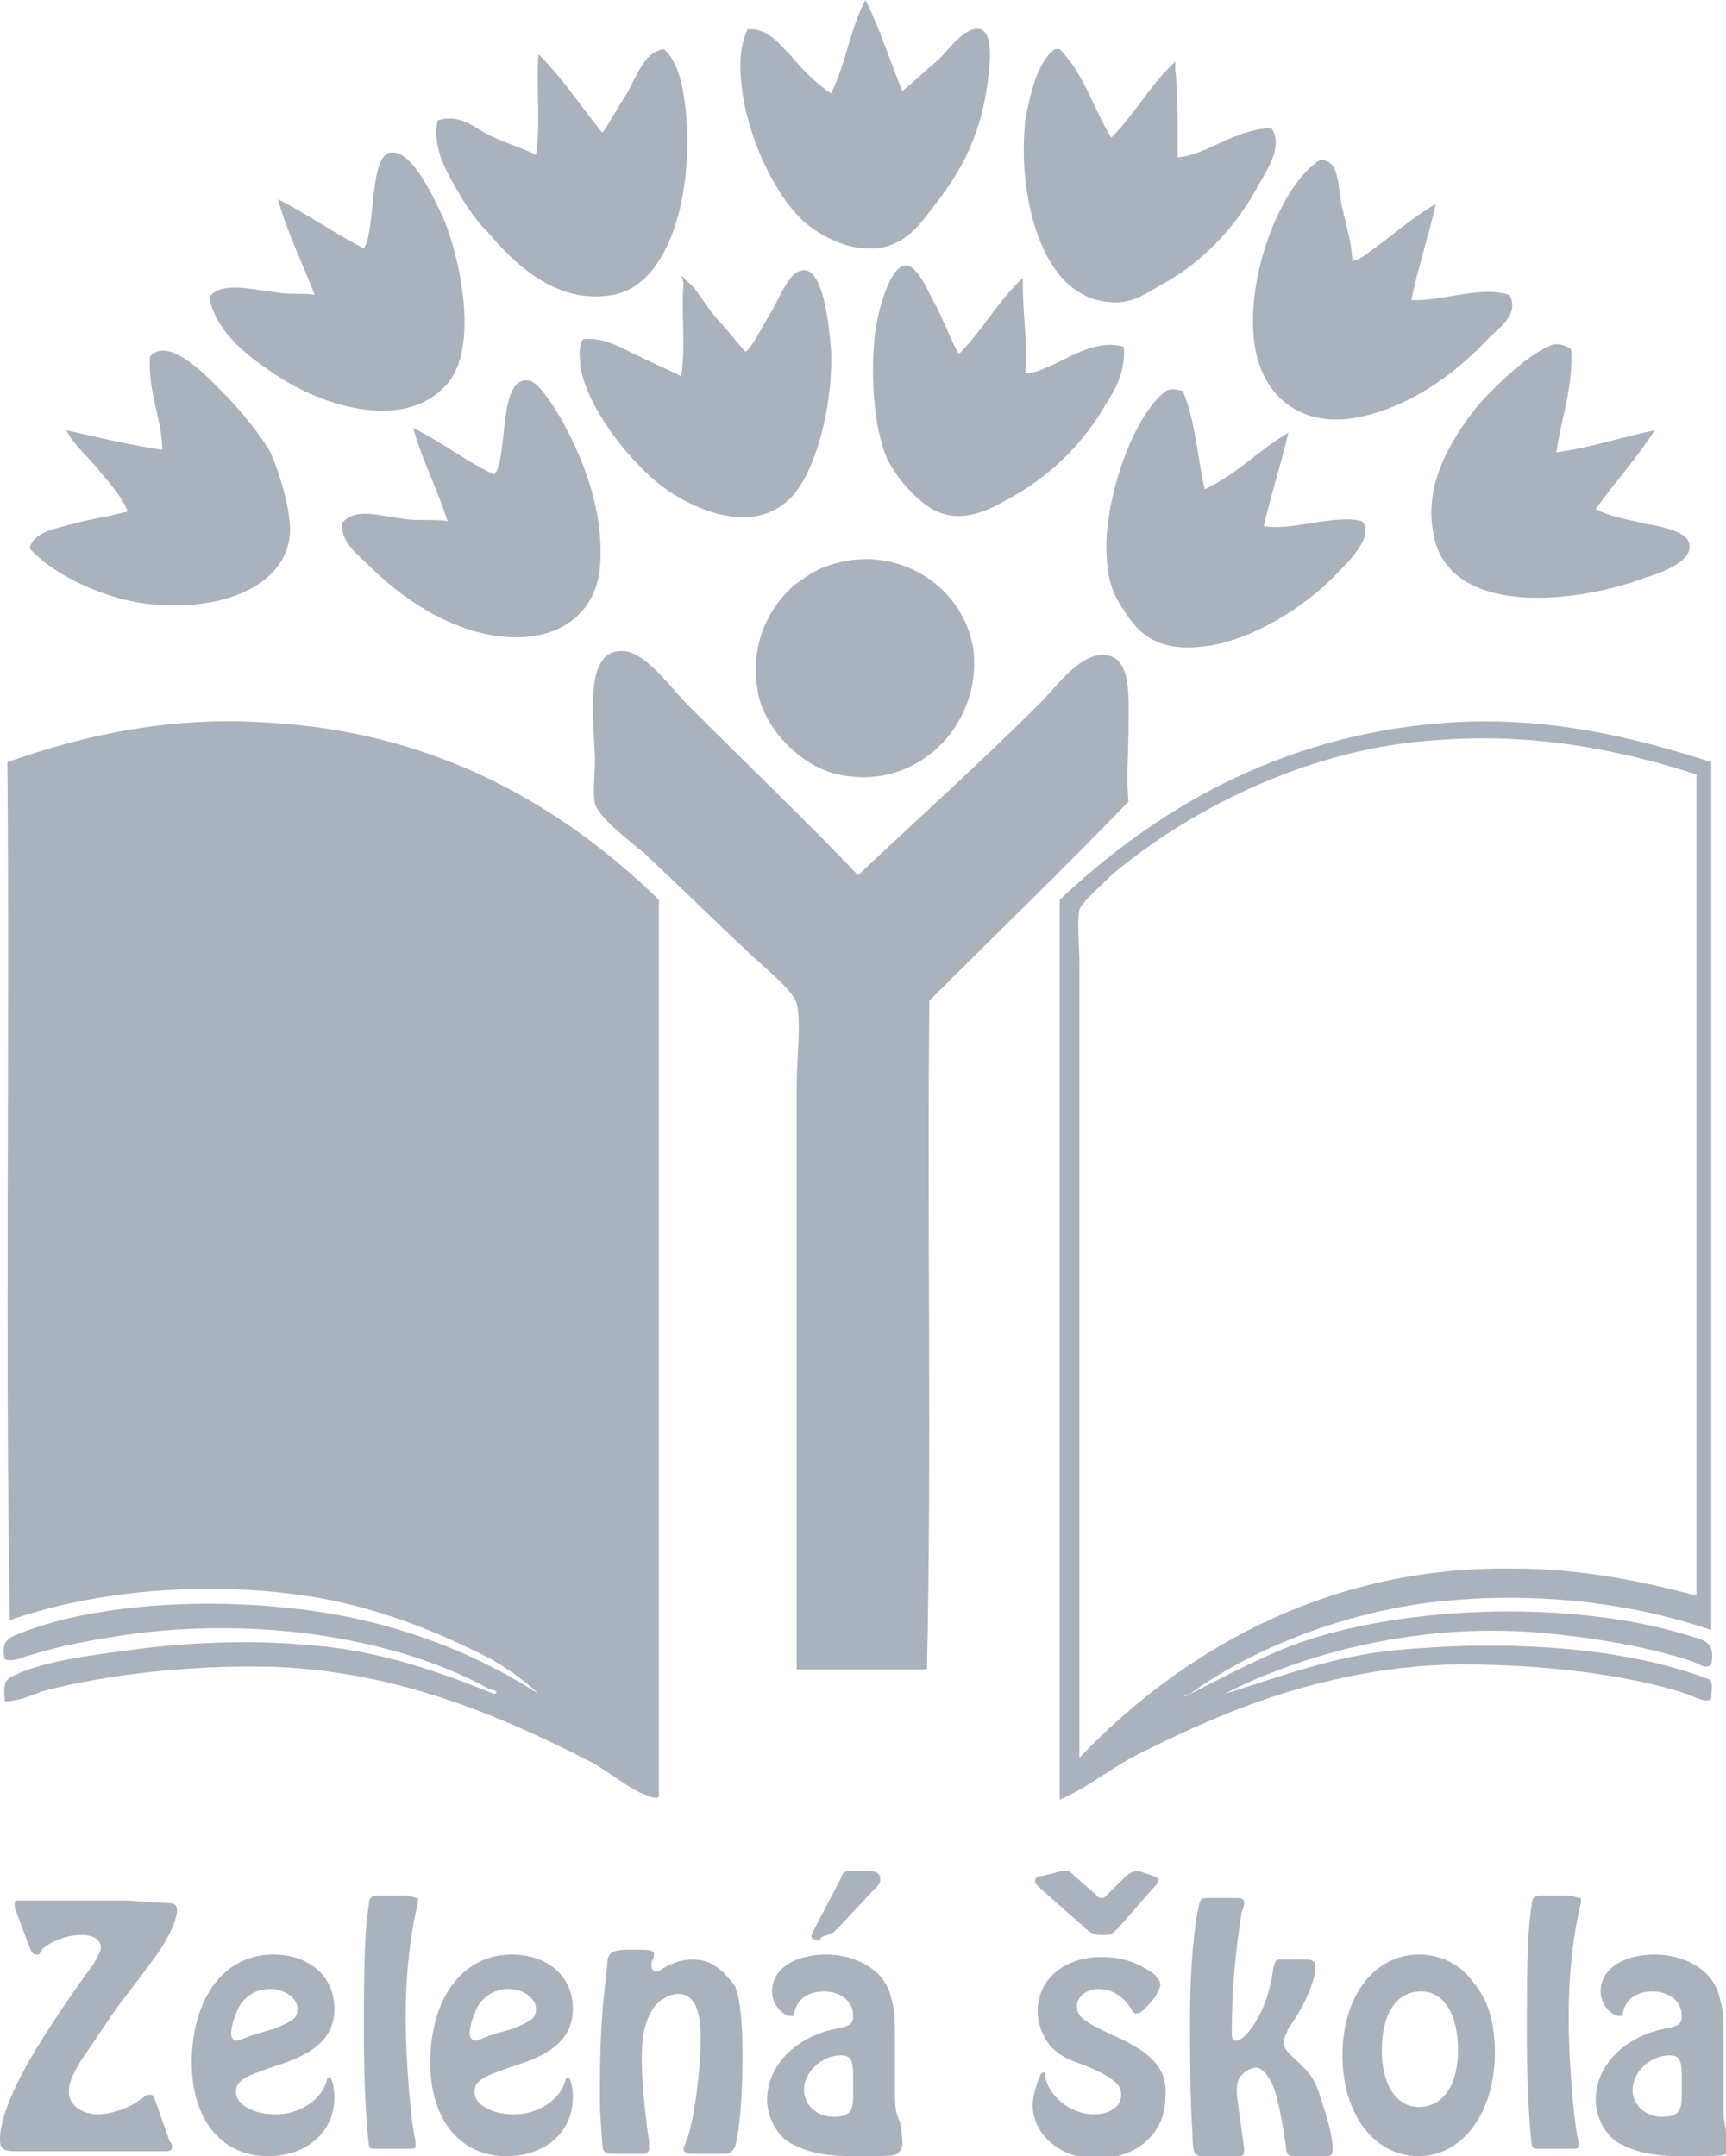<svg xmlns="http://www.w3.org/2000/svg" xmlns:xlink="http://www.w3.org/1999/xlink" id="Layer_1" x="0px" y="0px" viewBox="0 0 70.2 87.7" style="enable-background:new 0 0 70.2 87.7;" xml:space="preserve"> <style type="text/css"> .st0{fill:#AAB2BD;} </style> <g id="Zahlavie_4_"> <g> <path class="st0" d="M32.8,9.1c0.6,0.5,1.7,1.1,2.8,1c1.3-0.1,1.9-1.1,2.6-2c0.9-1.2,1.6-2.5,1.9-4.3c0.2-1.2,0.3-2.4-0.2-2.6 c-0.6-0.2-1.3,0.8-1.7,1.2c-0.6,0.5-1,0.9-1.5,1.3c-0.5-1.2-0.9-2.5-1.5-3.7c-0.6,1.1-0.8,2.6-1.4,3.8c-0.6-0.4-1.1-0.9-1.6-1.5 c-0.5-0.5-1-1.2-1.8-1.1C30,2.1,30.1,3,30.2,3.8C30.5,5.8,31.6,8.1,32.8,9.1"></path> <path class="st0" d="M19.8,9.4c1.1,1.3,2.8,3,5.1,2.6c2.4-0.4,3.3-4.3,3-7.4c-0.1-1-0.3-2.1-0.9-2.6c-0.8,0.1-1.1,1.1-1.5,1.8 c-0.4,0.6-0.7,1.2-1,1.6c-0.9-1.1-1.6-2.2-2.6-3.2c-0.1,1.3,0.1,2.9-0.1,4.1c-0.6-0.3-1.3-0.5-1.9-0.8c-0.6-0.3-1.2-0.9-2.1-0.6 c-0.2,0.9,0.2,1.8,0.6,2.5C18.8,8.1,19.2,8.8,19.8,9.4"></path> <path class="st0" d="M44.1,12c0.3,0.2,0.9,0.3,1.3,0.3c0.7,0,1.3-0.4,1.8-0.7c1.7-0.9,3.1-2.4,4-4.1c0.4-0.7,1-1.6,0.5-2.3 c-1.6,0.1-2.6,1.1-3.8,1.2c0-1.2,0-2.8-0.1-3.6l0-0.3l-0.2,0.2c-0.9,0.9-1.5,2-2.4,2.9C44.5,4.5,44.1,3,43.1,2h-0.2 c-0.7,0.5-1,1.8-1.2,2.9C41.4,7.7,42.2,11.1,44.1,12"></path> <path class="st0" d="M11,15.1c1.8,1.3,5.4,2.6,7.2,0.5c1.3-1.5,0.5-5.2-0.2-6.8c-0.3-0.6-1.2-2.7-2.1-2.6 c-0.9,0.1-0.6,3.1-1.1,3.9c-1.2-0.6-2.3-1.4-3.5-2c0.4,1.4,1,2.6,1.5,3.9c-0.4-0.1-1,0-1.5-0.1c-1-0.1-2.3-0.5-2.8,0.2 C8.8,13.4,9.8,14.3,11,15.1"></path> <path class="st0" d="M51,13.8c0.2,2.1,1.7,3.6,4.1,3.2c2.2-0.4,4.1-1.8,5.4-3.2c0.5-0.5,1.3-1,0.9-1.8c-1.2-0.4-2.9,0.3-4,0.2 c0.3-1.4,0.7-2.6,1-3.9c-0.9,0.5-1.8,1.3-2.5,1.8c-0.3,0.2-0.6,0.5-0.9,0.5c0-0.5-0.2-1.3-0.4-2.1c-0.2-0.9-0.1-2-0.9-2 C52.2,7.4,50.7,11,51,13.8"></path> <path class="st0" d="M38.1,12.5c-0.3-0.5-0.7-1.6-1.2-1.7c-0.7-0.1-1.2,1.9-1.3,2.7c-0.2,1.5-0.1,3.9,0.5,5.2 c0.4,0.8,1.3,1.8,2,2.1c1.1,0.5,2.2-0.1,2.9-0.5c1.7-0.9,3.1-2.3,4-3.9c0.4-0.6,0.8-1.4,0.7-2.3c-1.5-0.4-2.8,1-4,1.1 c0.1-1.4-0.1-2.3-0.1-3.6l0-0.3l-0.2,0.2c-0.9,0.9-1.5,2-2.4,2.9C38.7,13.9,38.5,13.3,38.1,12.5"></path> <path class="st0" d="M27.8,11.5c-0.1,1.2,0.1,2.7-0.1,3.8c-0.6-0.3-1.3-0.6-1.9-0.9c-0.6-0.3-1.3-0.7-2.1-0.6 c-0.2,0.4-0.1,0.7-0.1,1.1c0.3,1.7,1.9,3.7,3.1,4.7c1.2,1,3.7,2.2,5.3,0.8c1.1-0.9,1.9-3.8,1.8-6.2c-0.1-1.1-0.3-3-1-3.2 c-0.7-0.1-1,1-1.5,1.8c-0.3,0.5-0.8,1.5-1,1.5c0,0-0.9-1.1-1.2-1.4c-0.5-0.6-0.7-1.1-1.2-1.5l-0.2-0.2L27.8,11.5z"></path> <path class="st0" d="M68.7,22.1c-0.1-0.5-1.2-0.7-1.8-0.8c-0.8-0.2-1.5-0.3-2-0.6c0.8-1.1,1.7-2.1,2.4-3.2c-1.4,0.3-2.6,0.7-4,0.9 c0.2-1.4,0.7-2.7,0.6-4.2c-0.3-0.2-0.5-0.2-0.7-0.2c-0.9,0.3-2.2,1.5-3.1,2.5c-1.1,1.4-2.2,3.2-1.8,5.2c0.6,3.5,6,2.8,8.6,1.8 C67.6,23.3,68.9,22.8,68.7,22.1"></path> <path class="st0" d="M9.1,16c-0.5-0.5-2.2-2.4-3-1.5c-0.1,1.4,0.5,2.6,0.5,3.8c-1.3-0.2-2.6-0.5-3.9-0.8c0.3,0.6,0.9,1.1,1.3,1.6 c0.4,0.5,0.9,1,1.2,1.7c-0.7,0.2-1.5,0.3-2.2,0.5c-0.7,0.2-1.6,0.3-1.8,1c0.8,0.9,2.3,1.7,3.9,2.1c3,0.7,6.6-0.2,6.7-2.8 c0-0.9-0.4-2.3-0.8-3.2C10.6,17.7,9.8,16.7,9.1,16"></path> <path class="st0" d="M22.8,17c-0.3-0.5-0.8-1.3-1.2-1.5c-1.4-0.4-0.9,3.2-1.5,3.8C19,18.8,18,18,16.8,17.4c0.4,1.4,1,2.5,1.4,3.8 c-0.5-0.1-1.2,0-1.8-0.1c-0.9-0.1-2-0.5-2.5,0.2c0,0.8,0.6,1.2,1.1,1.7c1.3,1.3,3.3,2.7,5.5,2.9c2.2,0.2,3.7-0.9,3.9-2.8 C24.6,20.8,23.7,18.6,22.8,17"></path> <path class="st0" d="M51.4,21.4c0.3-1.3,0.7-2.5,1-3.8c-1.2,0.7-2.1,1.7-3.4,2.3c-0.3-1.3-0.4-2.9-0.9-4c-0.4-0.1-0.6-0.1-0.8,0.1 C46.1,17,45,20.1,45,22.2c0,1.2,0.2,1.9,0.7,2.6c0.6,1,1.4,1.7,3.2,1.5c2-0.2,4.3-1.7,5.5-3c0.5-0.5,1.5-1.5,1-2.1 C54.3,20.9,52.6,21.6,51.4,21.4"></path> <path class="st0" d="M34.5,22.8c-1.1,0.2-1.5,0.5-2.2,1c-0.9,0.8-1.8,2.2-1.5,4.2c0.2,1.6,1.8,3.2,3.3,3.5c3.2,0.7,5.8-2,5.5-5 C39.3,24.2,37.1,22.4,34.5,22.8"></path> <path class="st0" d="M45.9,29.5c0-1.1,0.1-2.5-0.7-2.8c-1.1-0.4-2.2,1.2-2.9,1.9c-2.4,2.4-5.4,5.1-7.4,7c-2.1-2.2-4.6-4.6-6.9-6.9 c-0.7-0.7-1.6-2-2.5-2.2c-1.9-0.3-1.3,3-1.3,4.5c0,0.3-0.1,1.3,0,1.7c0.2,0.6,1.4,1.5,2,2c1.6,1.5,2.6,2.5,4.2,4 c0.5,0.5,1.8,1.5,2,2.1c0.2,0.8,0,2.2,0,3.4v23.7h5.3c0.2-8.6,0-18.3,0.1-27.2c2.7-2.7,5.5-5.4,8.1-8.1 C45.8,31.7,45.9,30.6,45.9,29.5"></path> <path class="st0" d="M26.8,73V36.6c-3.7-3.6-8.8-6.8-15.8-7.2C7,29.1,3.4,29.9,0.3,31c0.1,11.6-0.1,23.4,0.1,34.9 c3.4-1.2,7.9-1.6,12-1c2.8,0.4,5.5,1.5,7.6,2.6c0.7,0.4,1.4,0.9,1.9,1.4c-2.6-1.7-6.1-3.1-10.2-3.5c-3.7-0.4-8-0.1-10.8,1 c-0.5,0.2-0.9,0.3-0.7,1.1c0.4,0.1,0.7-0.1,1.1-0.2c1.3-0.4,2.5-0.6,3.8-0.8c5.6-0.8,11.2,0.2,14.8,2.2c0,0,0.5,0.1,0.2,0.2 c-2-0.8-4.6-1.8-7.7-2c-2.2-0.2-4.8-0.1-7,0.2c-1.5,0.2-3.2,0.4-4.5,0.9c-0.6,0.3-0.8,0.2-0.7,1.2c0.5,0,1-0.2,1.5-0.4 c2.6-0.7,6.2-1.1,9.5-1c5.1,0.2,9.4,2.1,12.9,3.9c0.7,0.4,1.3,0.9,1.9,1.2C26.3,73,26.8,73.3,26.8,73"></path> <path class="st0" d="M43.9,71.5V39.2c0-0.7-0.1-1.7,0-2.2c0.1-0.3,0.8-0.9,1.3-1.4c3.2-2.7,8.1-5.2,13.3-5.5 c3.9-0.3,7.4,0.4,10.5,1.4v33.4c-2.3-0.6-4.7-1.1-7.5-1.1C53.6,63.7,47.7,67.5,43.9,71.5 M50.4,69.5c2.6-1,5.8-1.8,9.1-1.8 c3.2,0,6.7,0.4,9.1,1.2c0.3,0.1,0.8,0.4,1,0.2c0-0.3,0.1-0.7-0.1-0.8c-3.4-1.3-8.1-1.6-12.5-1.2c-2.7,0.2-5.2,1.2-7.2,1.8 c3.1-1.6,7.8-2.9,12.7-2.5c2.4,0.2,4.6,0.6,6.4,1.2c0.2,0.1,0.5,0.3,0.7,0.1c0.2-1-0.4-1-1-1.2c-4.6-1.4-11.1-1.2-15.4,0.2 c-1.9,0.6-4.9,2.3-5,2.3h-0.1c0.1,0,0.2-0.1,0.3-0.1c2.3-1.7,5.9-3.2,9.6-3.7c4-0.5,8.1-0.1,11.6,1.1V31c-3.1-1-6.7-1.9-10.8-1.6 c-6.9,0.5-12,3.7-15.7,7.2v36.6c1.2-0.5,2.2-1.4,3.5-2C47.8,70.6,49.1,70,50.4,69.5"></path> <path class="st0" d="M4.8,81.6c1.6-2.1,1.6-2.1,1.9-2.6c0.3-0.5,0.5-1,0.5-1.3c0-0.2-0.1-0.3-0.4-0.3c-0.5,0-1.3-0.1-1.8-0.1H0.9 c-0.3,0-0.3,0-0.3,0.1c0,0.1,0,0.1,0,0.2l0.6,1.6c0.1,0.2,0.1,0.3,0.3,0.3c0.1,0,0.1,0,0.2-0.2c0.3-0.3,1-0.6,1.6-0.6 c0.5,0,0.8,0.2,0.8,0.5c0,0.2-0.1,0.3-0.3,0.7c-0.7,0.9-2.1,3-2.6,3.9C0.4,85.2,0,86.3,0,87c0,0.4,0.1,0.5,0.7,0.5h5.9 c0.3,0,0.4,0,0.4-0.2c0,0,0-0.1-0.1-0.2l-0.6-1.7c-0.1-0.2-0.1-0.2-0.2-0.2c-0.1,0-0.1,0-0.4,0.2C5.2,85.8,4.4,86,4,86 c-0.7,0-1.2-0.4-1.2-0.9c0-0.4,0.1-0.6,0.5-1.3C4,82.8,4.3,82.3,4.8,81.6"></path> <path class="st0" d="M9.4,82.7c0-0.3,0.2-0.9,0.4-1.2c0.3-0.4,0.7-0.6,1.2-0.6c0.6,0,1.1,0.4,1.1,0.8c0,0.4-0.2,0.5-0.9,0.8 l-1,0.3C9.7,83,9.7,83,9.6,83C9.5,83,9.4,82.9,9.4,82.7 M10,84.5c0.2-0.1,0.4-0.2,1.3-0.5c1.6-0.5,2.3-1.2,2.3-2.3 c0-1.3-1-2.2-2.5-2.2c-2,0-3.3,1.8-3.3,4.4c0,2.3,1.2,3.8,3.1,3.8c1.6,0,2.7-1,2.7-2.4c0-0.4-0.1-0.8-0.2-0.8c0,0-0.1,0-0.1,0.1 c-0.2,0.8-1.1,1.4-2.1,1.4c-0.9,0-1.6-0.4-1.6-0.9C9.6,84.8,9.7,84.7,10,84.5"></path> <path class="st0" d="M16.5,77.1h-1.1c-0.3,0-0.4,0.1-0.4,0.4c-0.2,1.1-0.2,3.2-0.2,5.3c0,1.9,0.1,3.7,0.2,4.4 c0,0.2,0.1,0.2,0.3,0.2h1.3c0.2,0,0.3,0,0.3-0.1c0,0,0-0.1,0-0.2c-0.2-0.8-0.4-3.4-0.4-5c0-1.9,0.2-3.5,0.5-4.7c0-0.1,0-0.1,0-0.2 C16.8,77.2,16.7,77.1,16.5,77.1"></path> <path class="st0" d="M19.1,82.7c0-0.3,0.2-0.9,0.4-1.2c0.3-0.4,0.7-0.6,1.2-0.6c0.6,0,1.1,0.4,1.1,0.8c0,0.4-0.2,0.5-0.9,0.8 l-1,0.3C19.4,83,19.4,83,19.4,83C19.2,83,19.1,82.9,19.1,82.7 M19.7,84.5c0.2-0.1,0.4-0.2,1.3-0.5c1.6-0.5,2.3-1.2,2.3-2.3 c0-1.3-1-2.2-2.5-2.2c-2,0-3.3,1.8-3.3,4.4c0,2.3,1.2,3.8,3.1,3.8c1.6,0,2.7-1,2.7-2.4c0-0.4-0.1-0.8-0.2-0.8c0,0-0.1,0-0.1,0.1 c-0.2,0.8-1.1,1.4-2.1,1.4c-0.9,0-1.6-0.4-1.6-0.9C19.3,84.8,19.4,84.7,19.7,84.5"></path> <path class="st0" d="M28.2,79.7c-0.4,0-0.8,0.1-1.3,0.4c-0.1,0.1-0.2,0.1-0.2,0.1c-0.1,0-0.2-0.1-0.2-0.2c0-0.1,0-0.1,0-0.2 c0.1-0.2,0.1-0.2,0.1-0.3c0-0.2-0.2-0.2-0.9-0.2c-0.8,0-1,0.1-1,0.6c-0.2,1.7-0.3,2.8-0.3,5.1c0,0.8,0,0.9,0.1,2.2 c0,0.3,0.1,0.4,0.4,0.4h1.3c0.1,0,0.2-0.1,0.2-0.2c0-0.1,0-0.2,0-0.3c-0.1-0.6-0.3-2.3-0.3-3.3c0-0.9,0.1-1.5,0.4-2 c0.2-0.4,0.7-0.7,1.1-0.7c0.6,0,0.9,0.6,0.9,1.8c0,1.3-0.3,3.6-0.6,4.2c0,0.1-0.1,0.2-0.1,0.3c0,0.1,0.1,0.2,0.3,0.2h1.4 c0.2,0,0.3-0.1,0.4-0.3c0.2-0.7,0.3-2.2,0.3-3.7c0-1.4-0.1-2.3-0.3-2.8C29.4,80.1,28.9,79.7,28.2,79.7"></path> <path class="st0" d="M33.2,78.9c0.1,0,0.2,0,0.2-0.1l0.5-0.2c0.1-0.1,0.2-0.2,0.3-0.3l1.4-1.5c0.2-0.2,0.2-0.2,0.2-0.4 c0-0.2-0.2-0.3-0.4-0.3h-0.8c-0.2,0-0.3,0-0.4,0.3l-1.1,2.1C33,78.7,33,78.7,33,78.8C33,78.8,33.1,78.9,33.2,78.9"></path> <path class="st0" d="M34.7,85.3c0,0.6-0.2,0.8-0.8,0.8c-0.7,0-1.2-0.5-1.2-1.1c0-0.7,0.7-1.4,1.5-1.4c0.4,0,0.5,0.2,0.5,0.8V85.3z M36.4,85l0-1.7c0-1.4,0-1.5-0.2-2.2c-0.3-1-1.4-1.6-2.6-1.6c-1.3,0-2.2,0.6-2.2,1.5c0,0.5,0.4,1,0.8,1c0.1,0,0.1,0,0.1-0.1 c0.1-0.6,0.6-0.9,1.2-0.9c0.7,0,1.2,0.4,1.2,1c0,0.3-0.1,0.4-0.6,0.5c-1.7,0.3-2.9,1.5-2.9,2.9c0,0.7,0.4,1.5,1,1.8 c0.6,0.3,1.2,0.5,2.5,0.5c1.3,0,1.7,0,1.8-0.1c0.1-0.1,0.2-0.2,0.2-0.4c0-0.1,0-0.4-0.1-0.9C36.4,85.9,36.4,85.6,36.4,85"></path> <path class="st0" d="M44,78.3c0.3,0.3,0.5,0.4,0.7,0.4H45c0.2,0,0.3-0.1,0.5-0.3l1.4-1.6c0.1-0.1,0.2-0.2,0.2-0.3 c0-0.1,0-0.1-0.2-0.2l-0.6-0.2c0,0-0.1,0-0.1,0c-0.1,0-0.1,0-0.4,0.2l-0.7,0.7c-0.2,0.2-0.2,0.2-0.3,0.2c-0.1,0-0.1,0-0.3-0.2 l-0.8-0.7c-0.2-0.2-0.2-0.2-0.3-0.2c0,0,0,0-0.2,0l-0.8,0.2c-0.2,0-0.3,0.1-0.3,0.2c0,0.1,0,0.1,0.2,0.3L44,78.3z"></path> <path class="st0" d="M45.3,82.8c-1.3-0.6-1.5-0.8-1.5-1.2c0-0.4,0.4-0.7,0.9-0.7c0.5,0,1,0.3,1.3,0.8c0.1,0.2,0.2,0.2,0.2,0.2 c0.2,0,0.4-0.2,0.8-0.7l0,0c0.1-0.2,0.2-0.4,0.2-0.5c0-0.1-0.2-0.4-0.4-0.5c-0.6-0.4-1.2-0.6-2-0.6c-1.5,0-2.6,0.9-2.6,2.2 c0,0.5,0.2,1,0.5,1.4c0.3,0.3,0.5,0.5,1.4,0.8c1.2,0.5,1.5,0.8,1.5,1.2c0,0.5-0.5,0.8-1.1,0.8c-1,0-1.9-0.8-2-1.6 c0-0.1,0-0.1-0.1-0.1c-0.1,0-0.4,0.9-0.4,1.3c0,1.2,1.1,2.2,2.6,2.2c1.6,0,2.8-1,2.8-2.5C47.5,84.2,46.9,83.5,45.3,82.8"></path> <path class="st0" d="M52.5,83.6c-0.2-0.2-0.3-0.4-0.3-0.5c0-0.2,0.1-0.3,0.2-0.6c0.6-0.8,1.1-1.9,1.1-2.5c0-0.2-0.1-0.3-0.4-0.3 h-1c-0.2,0-0.2,0-0.3,0.3c-0.1,0.7-0.3,1.5-0.6,2c-0.3,0.6-0.7,1-0.9,1c-0.2,0-0.2-0.1-0.2-0.4c0-1.9,0.2-3.6,0.4-4.8 c0.1-0.3,0.1-0.3,0.1-0.4c0-0.2-0.1-0.2-0.4-0.2h-1.1c-0.3,0-0.3,0.1-0.4,0.6c-0.2,1.1-0.3,2.8-0.3,4.2c0,1.6,0,3.2,0.1,4.8 c0,0.8,0.1,0.9,0.4,0.9h1.4c0.2,0,0.3,0,0.3-0.2c0,0,0,0,0-0.1c-0.2-1.6-0.3-2-0.3-2.4c0-0.3,0.1-0.5,0.2-0.6 c0.2-0.2,0.4-0.3,0.6-0.3c0.2,0,0.5,0.3,0.7,0.8c0.2,0.5,0.4,1.7,0.5,2.4c0,0.3,0.1,0.4,0.3,0.4h1.3c0.3,0,0.3-0.1,0.3-0.3 c0-0.5-0.2-1.2-0.4-1.8C53.5,84.6,53.4,84.4,52.5,83.6"></path> <path class="st0" d="M57.7,85.7c-0.9,0-1.5-0.9-1.5-2.3c0-1.5,0.6-2.4,1.6-2.4c0.9,0,1.5,0.9,1.5,2.4 C59.3,84.8,58.7,85.7,57.7,85.7 M57.7,79.5c-1.8,0-3.1,1.7-3.1,4.1c0,2.4,1.3,4.1,3.1,4.1c1.8,0,3.1-1.8,3.1-4.2 c0-1.3-0.3-2.2-0.9-2.9C59.4,79.9,58.6,79.5,57.7,79.5"></path> <path class="st0" d="M63.8,77.1h-1.1c-0.3,0-0.4,0.1-0.4,0.4c-0.2,1.1-0.2,3.2-0.2,5.3c0,1.9,0.1,3.7,0.2,4.4 c0,0.2,0.1,0.2,0.3,0.2h1.3c0.2,0,0.3,0,0.3-0.1c0,0,0-0.1,0-0.2c-0.2-0.8-0.4-3.4-0.4-5c0-1.9,0.2-3.5,0.5-4.7c0-0.1,0-0.1,0-0.2 C64.1,77.2,64,77.1,63.8,77.1"></path> <path class="st0" d="M68.4,85.3c0,0.6-0.2,0.8-0.8,0.8c-0.7,0-1.2-0.5-1.2-1.1c0-0.7,0.7-1.4,1.5-1.4c0.4,0,0.5,0.2,0.5,0.8V85.3z M70.1,86.1c0-0.2,0-0.6,0-1.1l0-1.7c0-1.4,0-1.5-0.2-2.2c-0.3-1-1.4-1.6-2.6-1.6c-1.3,0-2.2,0.6-2.2,1.5c0,0.5,0.4,1,0.8,1 c0.1,0,0.1,0,0.1-0.1c0.1-0.6,0.6-0.9,1.2-0.9c0.7,0,1.2,0.4,1.2,1c0,0.3-0.1,0.4-0.6,0.5c-1.7,0.3-2.9,1.5-2.9,2.9 c0,0.7,0.4,1.5,1,1.8c0.6,0.3,1.2,0.5,2.5,0.5c1.3,0,1.7,0,1.8-0.1c0.1-0.1,0.2-0.2,0.2-0.4C70.2,86.9,70.2,86.6,70.1,86.1"></path> </g> </g> </svg>